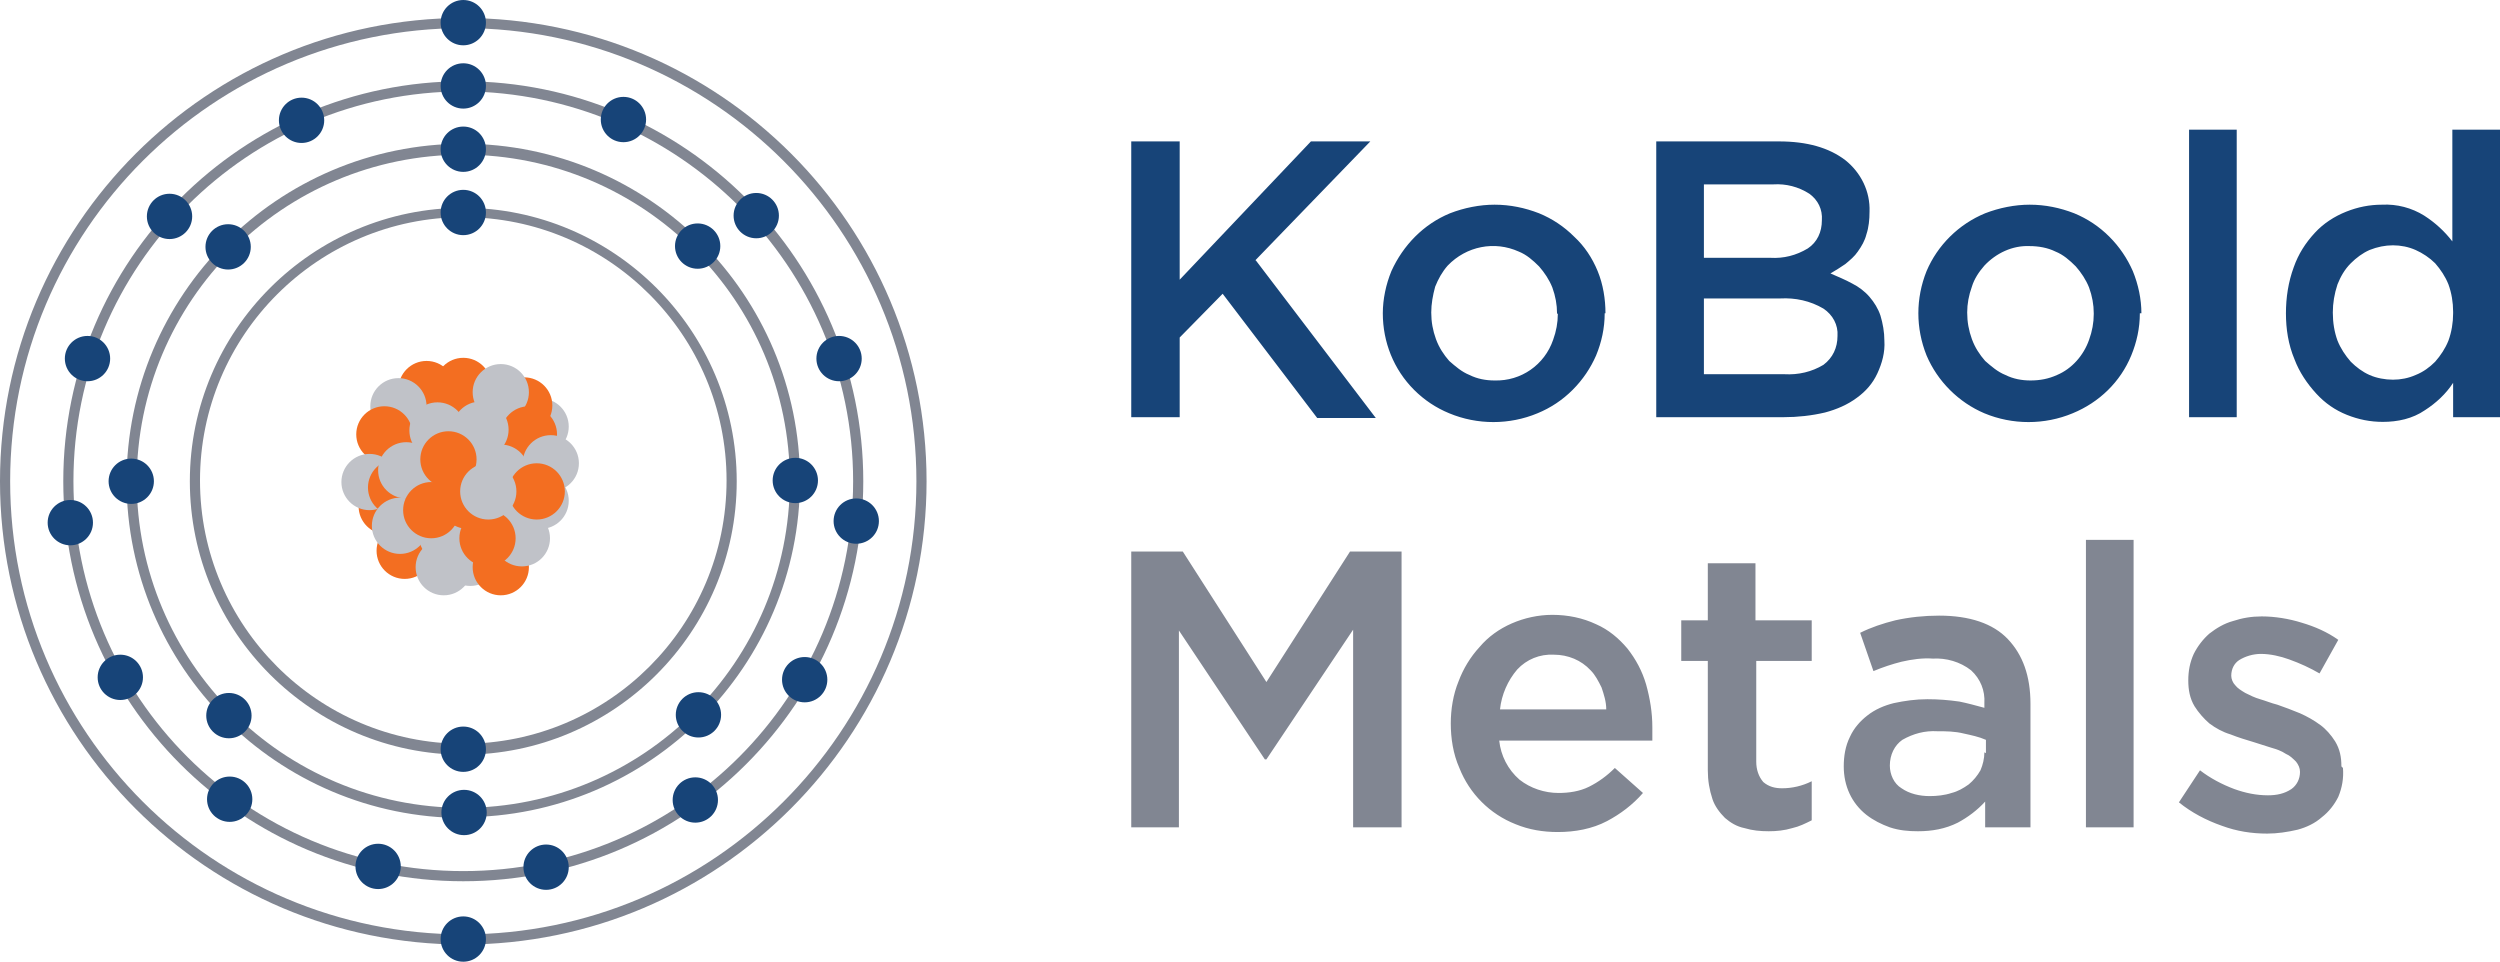 <?xml version="1.0" encoding="UTF-8"?>
<svg xmlns="http://www.w3.org/2000/svg" id="Layer_1" data-name="Layer 1" version="1.1" viewBox="0 0 320 123.1">
  <defs>
    <style>
      .cls-1 {
        fill: #174478;
      }

      .cls-1, .cls-2, .cls-3, .cls-4 {
        stroke-width: 0px;
      }

      .cls-2 {
        fill: #f36e21;
      }

      .cls-3 {
        fill: #c0c2c8;
      }

      .cls-4 {
        fill: #818692;
      }
    </style>
  </defs>
  <path class="cls-4" d="M59.3,112.8c-28.3,0-51.2-22.9-51.2-51.2S31,10.4,59.3,10.4c28.3,0,51.2,22.9,51.2,51.2h0c0,28.3-22.9,51.2-51.2,51.2ZM59.3,11.7c-27.6,0-49.9,22.3-49.9,49.9s22.3,49.9,49.9,49.9,49.9-22.3,49.9-49.9h0c0-27.5-22.4-49.8-49.9-49.9Z"></path>
  <path class="cls-4" d="M59.3,120.9C26.5,120.9,0,94.3,0,61.6S26.5,2.3,59.3,2.3s59.3,26.5,59.3,59.3h0c0,32.7-26.6,59.3-59.3,59.3ZM59.3,3.6C27.3,3.6,1.3,29.5,1.3,61.6s26,58,58,58,58-26,58-58h0c0-32-26-58-58-58h0Z"></path>
  <path class="cls-4" d="M59.3,104.7c-23.8,0-43.1-19.3-43.1-43.1S35.5,18.4,59.3,18.4s43.1,19.3,43.1,43.1h0c0,23.8-19.3,43.1-43.1,43.1ZM59.3,19.8c-23.1,0-41.8,18.7-41.8,41.8s18.7,41.8,41.8,41.8,41.8-18.7,41.8-41.8c0-23.1-18.7-41.8-41.8-41.8Z"></path>
  <path class="cls-4" d="M59.3,96.6c-19.3,0-35-15.7-35-35s15.7-35,35-35,35,15.7,35,35h0c0,19.3-15.7,35-35,35ZM59.3,27.8c-18.6,0-33.7,15.1-33.7,33.7,0,18.6,15.1,33.7,33.7,33.7,18.6,0,33.7-15.1,33.7-33.7,0-18.6-15.1-33.7-33.7-33.7h0Z"></path>
  <circle class="cls-1" cx="59.3" cy="11" r="2.9"></circle>
  <circle class="cls-1" cx="59.3" cy="2.9" r="2.9"></circle>
  <circle class="cls-1" cx="59.3" cy="120.2" r="2.9"></circle>
  <circle class="cls-1" cx="59.3" cy="19.1" r="2.9"></circle>
  <circle class="cls-1" cx="59.3" cy="27.2" r="2.9"></circle>
  <circle class="cls-1" cx="59.3" cy="95.9" r="2.9"></circle>
  <circle class="cls-1" cx="29.2" cy="31.6" r="2.9"></circle>
  <circle class="cls-1" cx="16.8" cy="61.6" r="2.9"></circle>
  <circle class="cls-1" cx="29.3" cy="91.6" r="2.9"></circle>
  <circle class="cls-1" cx="59.4" cy="104" r="2.9"></circle>
  <circle class="cls-1" cx="89.4" cy="91.5" r="2.9"></circle>
  <circle class="cls-1" cx="101.8" cy="61.5" r="2.9"></circle>
  <circle class="cls-1" cx="89.3" cy="31.5" r="2.9"></circle>
  <circle class="cls-1" cx="38.6" cy="15.4" r="2.9"></circle>
  <circle class="cls-1" cx="21.7" cy="27.7" r="2.9"></circle>
  <circle class="cls-1" cx="11.2" cy="45.9" r="2.9"></circle>
  <circle class="cls-1" cx="9" cy="66.9" r="2.9"></circle>
  <circle class="cls-1" cx="15.4" cy="86.7" r="2.9"></circle>
  <circle class="cls-1" cx="29.4" cy="102.3" r="2.9"></circle>
  <circle class="cls-1" cx="48.4" cy="110.9" r="2.9"></circle>
  <circle class="cls-1" cx="69.9" cy="111" r="2.9"></circle>
  <circle class="cls-1" cx="89" cy="102.4" r="2.9"></circle>
  <circle class="cls-1" cx="103" cy="87" r="2.9"></circle>
  <circle class="cls-1" cx="109.6" cy="66.7" r="2.9"></circle>
  <circle class="cls-1" cx="107.4" cy="45.9" r="2.9"></circle>
  <circle class="cls-1" cx="96.8" cy="27.6" r="2.9"></circle>
  <circle class="cls-1" cx="79.8" cy="15.3" r="2.9"></circle>
  <circle class="cls-3" cx="69.2" cy="54.6" r="3.6"></circle>
  <circle class="cls-2" cx="49.5" cy="64.8" r="3.6"></circle>
  <circle class="cls-3" cx="60.2" cy="71.4" r="3.6"></circle>
  <circle class="cls-2" cx="67.1" cy="51.9" r="3.6"></circle>
  <circle class="cls-2" cx="53.6" cy="55" r="3.6"></circle>
  <circle class="cls-2" cx="54.6" cy="49.8" r="3.6"></circle>
  <circle class="cls-2" cx="59.3" cy="49.4" r="3.6"></circle>
  <circle class="cls-3" cx="64.1" cy="50.2" r="3.6"></circle>
  <circle class="cls-3" cx="51" cy="52" r="3.6"></circle>
  <circle class="cls-2" cx="49.2" cy="55.6" r="3.6"></circle>
  <circle class="cls-2" cx="51.8" cy="70.5" r="3.6"></circle>
  <circle class="cls-2" cx="64.1" cy="72.6" r="3.6"></circle>
  <circle class="cls-2" cx="67.7" cy="55.6" r="3.6"></circle>
  <circle class="cls-3" cx="47.3" cy="61.7" r="3.6"></circle>
  <circle class="cls-2" cx="50.7" cy="62.4" r="3.6"></circle>
  <circle class="cls-3" cx="51.2" cy="67.3" r="3.6"></circle>
  <circle class="cls-3" cx="57.2" cy="68.5" r="3.6"></circle>
  <circle class="cls-3" cx="56.8" cy="72.6" r="3.6"></circle>
  <circle class="cls-3" cx="66.8" cy="68.9" r="3.6"></circle>
  <circle class="cls-3" cx="69.2" cy="64.1" r="3.6"></circle>
  <circle class="cls-3" cx="70.5" cy="59.3" r="3.6"></circle>
  <circle class="cls-3" cx="61.5" cy="55" r="3.6"></circle>
  <circle class="cls-3" cx="56" cy="55.1" r="3.6"></circle>
  <circle class="cls-3" cx="52" cy="60.2" r="3.6"></circle>
  <circle class="cls-3" cx="55.7" cy="65.3" r="3.6"></circle>
  <circle class="cls-3" cx="60.5" cy="67.7" r="3.6"></circle>
  <circle class="cls-3" cx="64.1" cy="64.1" r="3.6"></circle>
  <circle class="cls-3" cx="59.3" cy="61.4" r="3.6"></circle>
  <circle class="cls-3" cx="64.1" cy="60.5" r="3.6"></circle>
  <circle class="cls-2" cx="57.4" cy="58.8" r="3.6"></circle>
  <circle class="cls-2" cx="62.4" cy="68.9" r="3.6"></circle>
  <circle class="cls-2" cx="68.7" cy="62.9" r="3.6"></circle>
  <circle class="cls-2" cx="55.2" cy="65.3" r="3.6"></circle>
  <circle class="cls-2" cx="59.9" cy="64.1" r="3.6"></circle>
  <circle class="cls-3" cx="62.5" cy="62.9" r="3.6"></circle>
  <path class="cls-1" d="M160.7,33.3l14.7-15.2h-7.6l-16.8,17.7v-17.7h-6.2v35.3h6.2v-10.2l5.5-5.6,12.1,15.9h7.5l-15.3-20.1h0ZM205.5,40.1c0-1.8-.3-3.7-1-5.4-.7-1.7-1.7-3.2-3-4.4-1.3-1.3-2.8-2.3-4.5-3-1.8-.7-3.7-1.1-5.7-1.1-1.9,0-3.9.4-5.7,1.1-3.4,1.4-6,4.1-7.5,7.4-.7,1.7-1.1,3.6-1.1,5.4,0,3.7,1.4,7.2,4,9.8,1.3,1.3,2.8,2.3,4.5,3,3.6,1.5,7.7,1.5,11.3,0,1.7-.7,3.2-1.7,4.5-3,1.3-1.3,2.3-2.8,3-4.4.7-1.7,1.1-3.5,1.1-5.4h0ZM199.4,40.2c0,1.1-.2,2.2-.6,3.3-1.1,3.2-4.1,5.3-7.5,5.2-1.1,0-2.2-.2-3.2-.7-1-.4-1.8-1.1-2.6-1.8-.7-.8-1.3-1.7-1.7-2.8-.4-1.1-.6-2.2-.6-3.4,0-1.1.2-2.2.5-3.3.4-1,.9-1.9,1.6-2.7,2.4-2.5,6-3.2,9.1-1.8,1,.4,1.8,1.1,2.6,1.9.7.8,1.3,1.7,1.7,2.7.4,1.1.6,2.2.6,3.3h0ZM227.8,18.1h-15.8v35.3h16.3c1.8,0,3.6-.2,5.3-.6,1.5-.4,2.9-1,4.1-1.9,1.1-.8,2-1.8,2.6-3.1.6-1.3,1-2.7.9-4.2,0-1.1-.2-2.2-.5-3.2-.3-.9-.8-1.7-1.4-2.4-.6-.7-1.4-1.3-2.2-1.7-.9-.5-1.9-.9-2.8-1.3.7-.4,1.3-.8,1.9-1.2.6-.5,1.2-1,1.6-1.6.5-.7.9-1.4,1.1-2.2.3-.9.4-1.9.4-2.9.1-2.6-1.1-5-3.1-6.6-2.1-1.6-4.9-2.4-8.5-2.4h0ZM226.6,33h-8.5v-9.4h8.9c1.6-.1,3.2.3,4.6,1.2,1.1.8,1.7,2,1.6,3.4,0,1.5-.6,2.8-1.8,3.6-1.5.9-3.1,1.3-4.8,1.2h0ZM228.4,47.9h-10.3v-9.7h9.8c1.9-.1,3.8.3,5.5,1.3,1.2.8,1.9,2.1,1.8,3.5,0,1.5-.6,2.8-1.8,3.7-1.5.9-3.2,1.3-5,1.2h0ZM274.1,40.1c0-1.8-.4-3.7-1.1-5.4-.7-1.6-1.7-3.1-3-4.4-1.3-1.3-2.8-2.3-4.5-3-1.8-.7-3.7-1.1-5.7-1.1-1.9,0-3.9.4-5.7,1.1-3.4,1.4-6.1,4.1-7.5,7.4-1.4,3.5-1.4,7.3,0,10.8,1.4,3.3,4.1,6,7.4,7.4,3.6,1.5,7.7,1.5,11.3,0,3.4-1.4,6.1-4,7.5-7.4.7-1.7,1.1-3.5,1.1-5.4h0ZM268,40.2c0,1.1-.2,2.2-.6,3.3-.7,2-2.2,3.7-4.1,4.5-1.1.5-2.2.7-3.4.7-1.1,0-2.2-.2-3.2-.7-1-.4-1.8-1.1-2.6-1.8-.7-.8-1.3-1.7-1.7-2.8-.4-1.1-.6-2.2-.6-3.4,0-1.1.2-2.2.6-3.3.3-1,.9-1.9,1.6-2.7,1.5-1.6,3.6-2.6,5.8-2.5,1.1,0,2.3.2,3.3.7,1,.4,1.8,1.1,2.6,1.9.7.8,1.3,1.7,1.7,2.7.4,1.1.6,2.2.6,3.3h0ZM286.3,53.4V16.6h-6.1v36.8h6.1ZM320,53.4V16.6h-6.1v14.3c-1-1.3-2.2-2.4-3.6-3.3-1.6-1-3.5-1.5-5.4-1.4-1.6,0-3.1.3-4.6.9-1.5.6-2.9,1.5-4,2.7-1.2,1.3-2.1,2.7-2.7,4.4-.7,1.9-1,3.9-1,5.9,0,2,.3,4,1.1,5.9.6,1.6,1.6,3.1,2.8,4.4,1.1,1.2,2.4,2.1,3.9,2.7,1.5.6,3,.9,4.6.9,1.9,0,3.8-.4,5.4-1.5,1.4-.9,2.7-2.1,3.6-3.5v4.4h6.1ZM314,40.1c0,1.2-.2,2.4-.6,3.5-.4,1-1,1.9-1.7,2.7-.7.7-1.5,1.3-2.5,1.7-.9.4-1.9.6-2.9.6-1,0-2.1-.2-3-.6-.9-.4-1.7-1-2.4-1.7-.7-.8-1.3-1.7-1.7-2.7-.4-1.1-.6-2.3-.6-3.6,0-1.2.2-2.4.6-3.6.4-1,.9-1.9,1.7-2.7.7-.7,1.5-1.3,2.4-1.7,1-.4,2-.6,3-.6,1,0,2,.2,2.9.6.9.4,1.8,1,2.5,1.7.7.8,1.3,1.7,1.7,2.7.4,1.1.6,2.3.6,3.5h0Z"></path>
  <path class="cls-4" d="M173.2,80.6v25.3h6.2v-35.3h-6.6l-10.7,16.7-10.7-16.7h-6.6v35.3h6.1v-25.2l11,16.5h.2l11.1-16.6h0ZM192,94.8h19.5c0-.3,0-.6,0-.9s0-.5,0-.8c0-1.9-.3-3.7-.8-5.5-.5-1.7-1.3-3.2-2.4-4.6-1.1-1.3-2.4-2.4-4-3.1-1.7-.8-3.6-1.2-5.6-1.2-1.8,0-3.6.4-5.2,1.1-1.6.7-3,1.7-4.1,3-1.2,1.3-2.1,2.8-2.7,4.4-.7,1.7-1,3.6-1,5.4,0,1.9.3,3.9,1.1,5.7,1.3,3.3,3.9,5.9,7.2,7.2,1.7.7,3.5,1,5.4,1,2.2,0,4.4-.4,6.3-1.4,1.7-.9,3.3-2.1,4.6-3.6l-3.6-3.2c-1,1-2.1,1.8-3.3,2.4-1.2.6-2.6.8-3.9.8-1.8,0-3.6-.6-5-1.7-1.5-1.3-2.4-3.1-2.6-5h0ZM192,90.8c.2-1.9,1-3.7,2.2-5.1,1.2-1.3,2.9-2,4.7-1.9,1.8,0,3.5.7,4.7,2,.6.6,1,1.4,1.4,2.2.3.9.6,1.8.6,2.8h-13.6ZM224.7,84.6h7.2v-5.2h-7.2v-7.3h-6.1v7.3h-3.4v5.2h3.4v14c0,1.3.2,2.5.6,3.7.3.9.9,1.7,1.6,2.4.7.6,1.5,1.1,2.5,1.3,1,.3,2,.4,3.1.4,1,0,2-.1,3-.4.9-.2,1.7-.6,2.5-1v-5c-1.2.6-2.5.9-3.8.9-.9,0-1.7-.2-2.4-.8-.6-.7-.9-1.6-.9-2.6v-13h0ZM259.9,105.9v-15.8c0-3.6-1-6.3-2.9-8.3s-4.9-3-8.8-3c-1.9,0-3.8.2-5.6.6-1.6.4-3.1.9-4.5,1.6l1.7,4.9c1.2-.5,2.4-.9,3.6-1.2,1.3-.3,2.7-.5,4-.4,1.7-.1,3.5.4,4.9,1.5,1.2,1.1,1.8,2.6,1.7,4.2v.6c-1.1-.3-2.2-.6-3.2-.8-1.4-.2-2.7-.3-4.1-.3-1.5,0-2.9.2-4.3.5-1.2.3-2.4.8-3.4,1.6-.9.7-1.7,1.6-2.2,2.7-.6,1.2-.8,2.5-.8,3.8h0c0,2.5,1,4.7,2.9,6.2.9.7,1.9,1.2,3,1.6,1.2.4,2.4.5,3.6.5,1.8,0,3.5-.3,5.1-1.1,1.3-.7,2.5-1.6,3.5-2.7v3.3h6.1ZM254,96.3c0,.8-.2,1.6-.5,2.3-.4.7-.9,1.3-1.5,1.8-.7.5-1.4.9-2.2,1.1-.9.3-1.9.4-2.8.4-1.3,0-2.6-.3-3.6-1-1-.6-1.5-1.8-1.5-2.9h0c0-1.4.6-2.6,1.6-3.3,1.4-.8,2.9-1.2,4.5-1.1,1.1,0,2.2,0,3.4.3.9.2,1.9.4,2.8.8v1.7h0ZM273.1,105.9v-36.8h-6.1v36.8h6.1ZM299.7,98.1h0c0-1.2-.2-2.2-.8-3.2-.5-.8-1.2-1.6-1.9-2.1-.8-.6-1.7-1.1-2.6-1.5-1-.4-2-.8-2.9-1.1-.8-.2-1.5-.5-2.2-.7-.7-.2-1.3-.5-1.9-.8-.5-.3-1-.6-1.3-1-.3-.3-.5-.8-.5-1.2h0c0-.9.4-1.6,1-2,.8-.5,1.8-.8,2.8-.8,1.2,0,2.5.3,3.6.7,1.4.5,2.7,1.1,3.9,1.8l2.4-4.3c-1.4-1-3-1.7-4.7-2.2-1.6-.5-3.4-.8-5.1-.8-1.3,0-2.5.2-3.7.6-1.1.3-2.1.9-3,1.6-.8.7-1.5,1.6-2,2.6-.5,1.1-.7,2.2-.7,3.4h0c0,1.2.2,2.3.8,3.3.5.8,1.2,1.6,1.9,2.2.8.6,1.7,1.1,2.7,1.4,1,.4,2,.7,3,1l2.2.7c.7.2,1.3.4,1.9.8.5.2.9.6,1.3,1,.3.4.5.8.5,1.3h0c0,.9-.4,1.7-1.1,2.2-.9.6-1.9.8-3,.8-1.5,0-2.9-.3-4.3-.8-1.6-.6-3.1-1.4-4.4-2.4l-2.7,4.1c1.6,1.3,3.5,2.3,5.5,3,1.9.7,3.8,1,5.8,1,1.3,0,2.6-.2,3.9-.5,1.1-.3,2.2-.8,3.1-1.6.9-.7,1.6-1.6,2.1-2.6.5-1.2.7-2.4.6-3.7h0Z"></path>
</svg>
